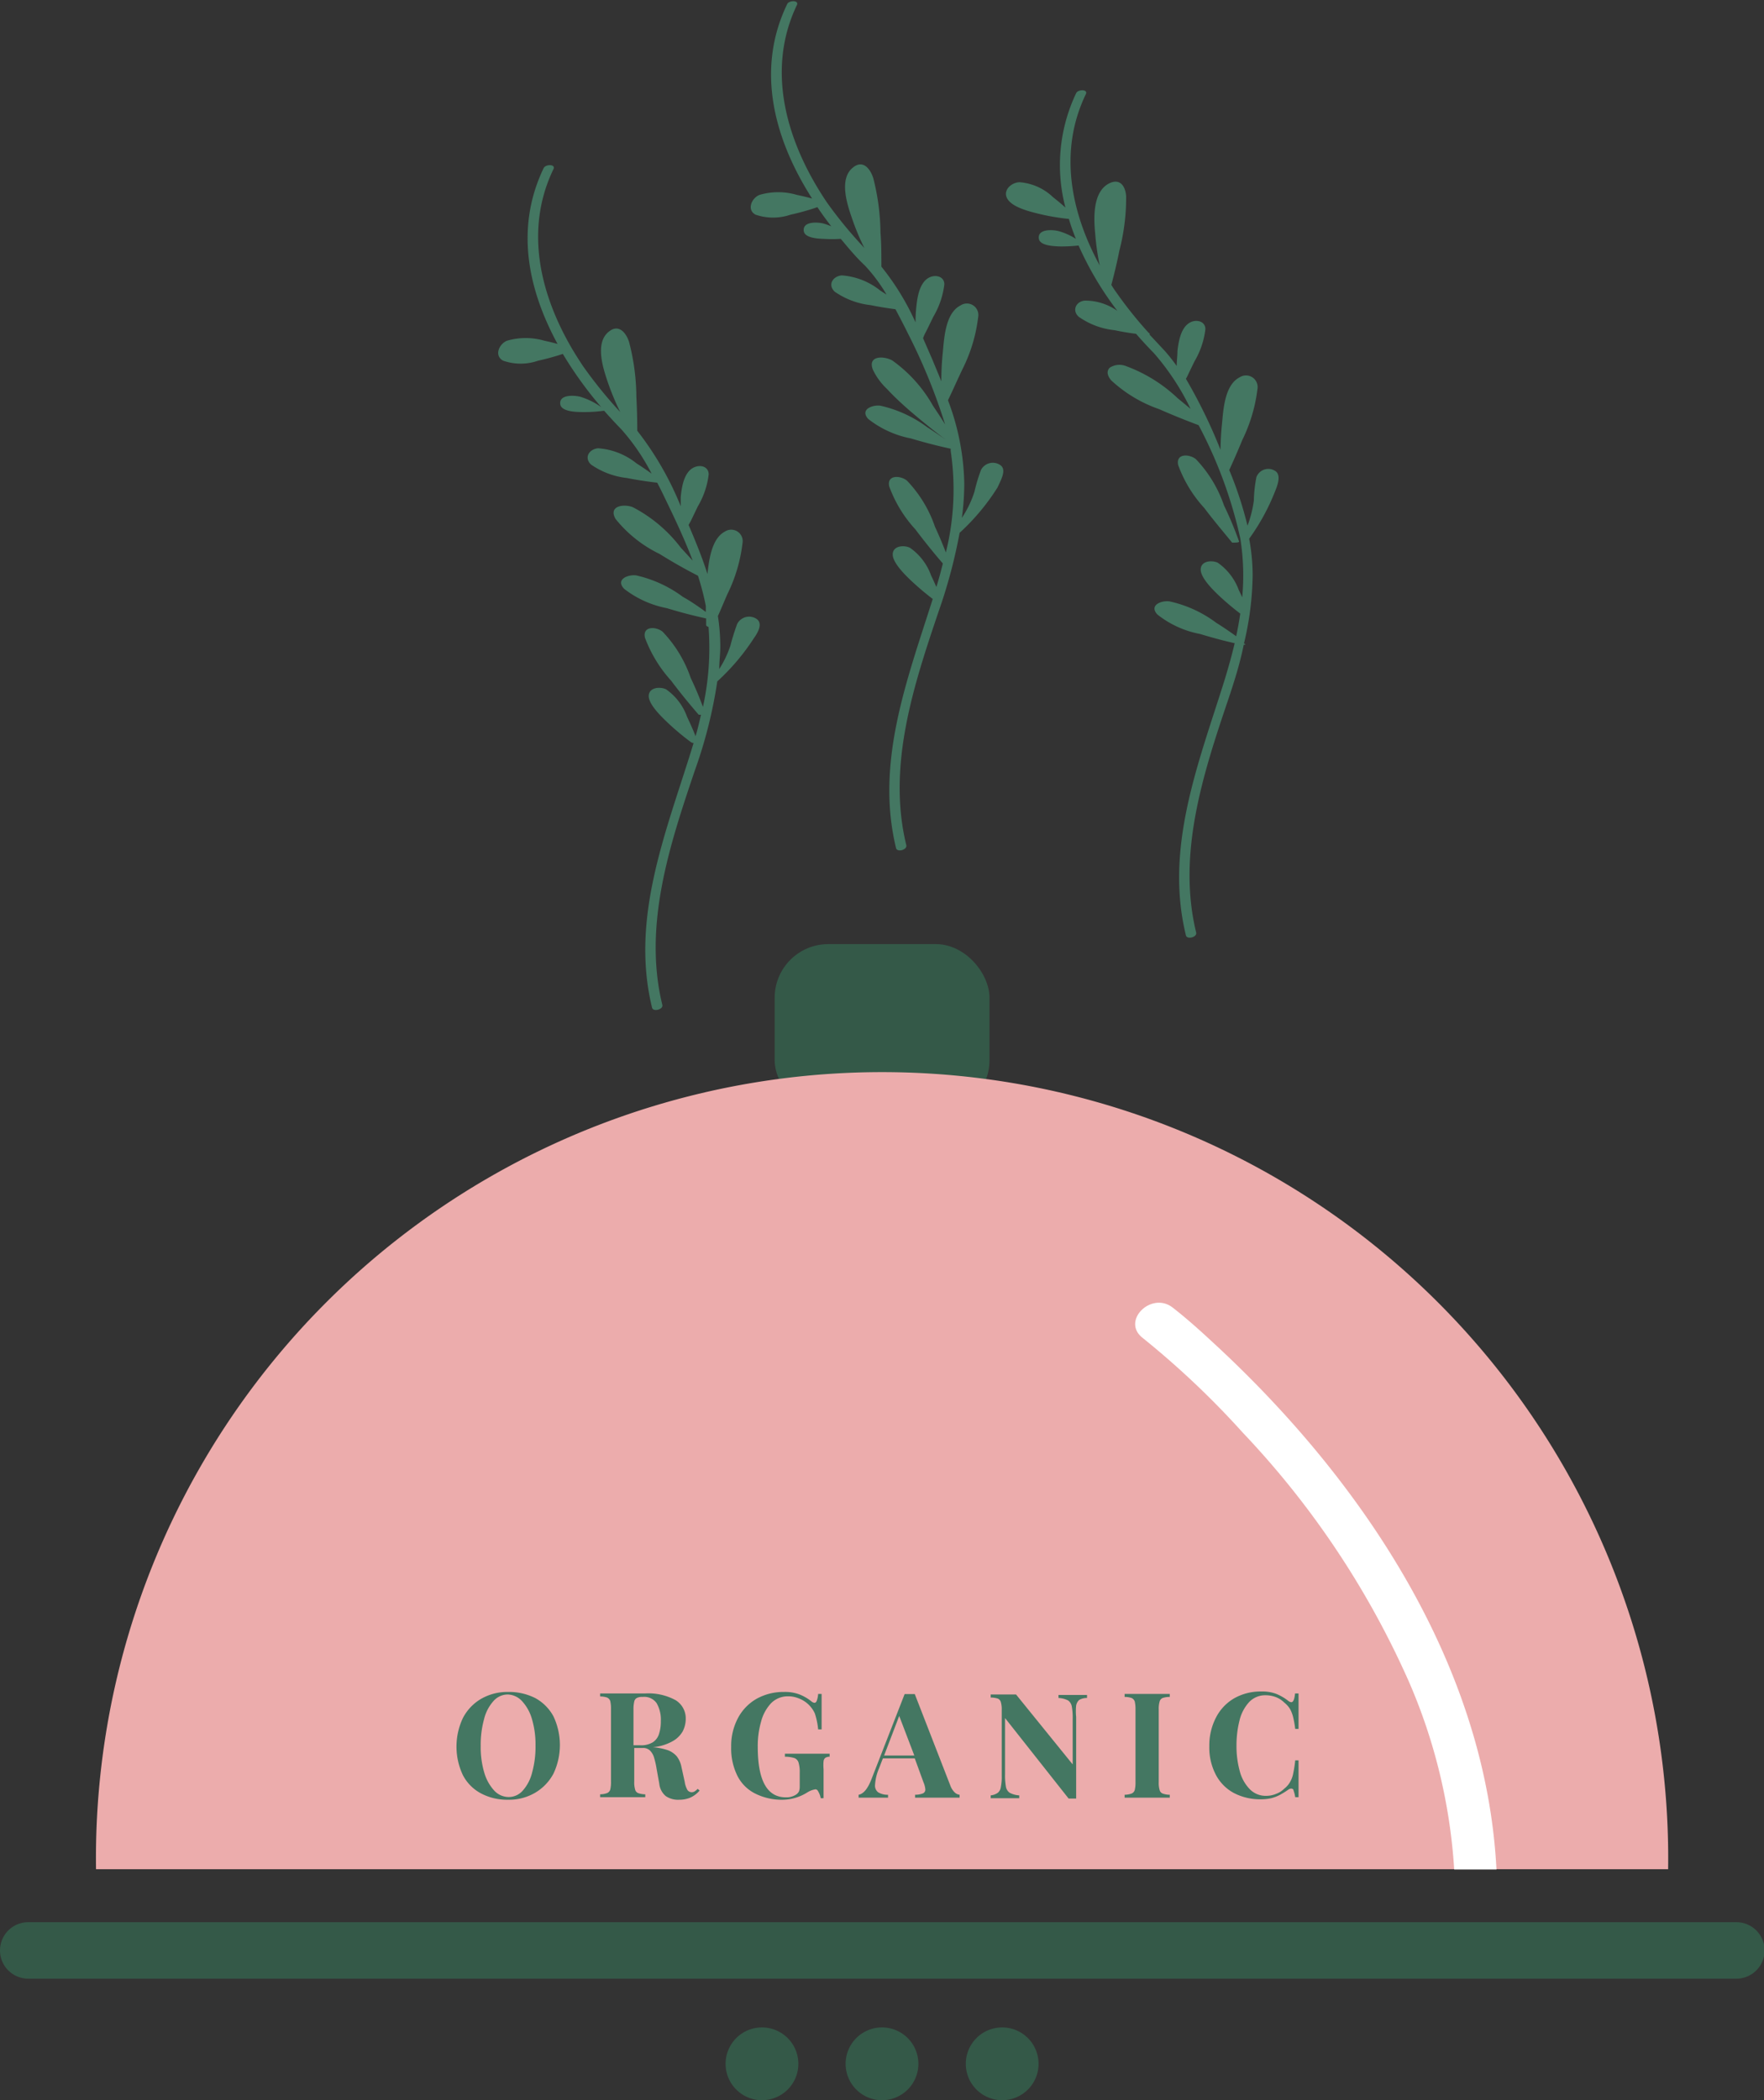 <svg id="Objects" xmlns="http://www.w3.org/2000/svg" viewBox="0 0 116.84 139.09"><rect x="0" y="0" width="116.84" height="139.09" fill="#333333" stroke="none"/><defs><style>.cls-1{fill:#345948;}.cls-2{fill:#ecacac;}.cls-3{fill:#fff;}.cls-4{fill:#447762;}</style></defs><rect class="cls-1" x="51.31" y="62.53" width="14.23" height="11.24" rx="3.55"/><path class="cls-2" d="M295.35,1004.21a52.07,52.07,0,1,1,104.13,0Z" transform="translate(-288.99 -880.41)"/><path class="cls-3" d="M369.24,969.24c-.83-.77-1.68-1.53-2.58-2.23-1.41-1.09-3.41.88-2,2a57.33,57.33,0,0,1,6.65,6.29,58.11,58.11,0,0,1,11,16.49,36.93,36.93,0,0,1,3,12.44h2.8C387.41,990.54,379.07,978.26,369.24,969.24Z" transform="translate(-288.99 -880.41)"/><path class="cls-1" d="M404,1011.46H290.86a1.87,1.87,0,0,1,0-3.74H404a1.87,1.87,0,0,1,0,3.74Z" transform="translate(-288.99 -880.41)"/><path class="cls-4" d="M355.24,911.21a.88.88,0,0,0-1.28.34,11.92,11.92,0,0,0-.43,1.44,7,7,0,0,1-.83,1.72,17.23,17.23,0,0,0,.16-2.28,16.31,16.31,0,0,0-1.08-5.51c.34-.7.65-1.42,1-2.14a10.4,10.4,0,0,0,1-3.37.76.76,0,0,0-1.17-.77c-1,.51-1.08,2.14-1.17,3.08a18.06,18.06,0,0,0-.1,1.95c-.18-.46-.38-.92-.57-1.39l-.64-1.47h0a3,3,0,0,1,.2-.44c.17-.34.33-.68.49-1a5.5,5.5,0,0,0,.72-2.13c0-.45-.44-.63-.85-.51-.76.23-.93,1.28-1,1.95a9.77,9.77,0,0,0-.06,1.08,16.82,16.82,0,0,0-2.26-3.69h0c0-.75,0-1.51-.06-2.25a15.17,15.17,0,0,0-.48-3.62c-.19-.59-.66-1.22-1.31-.72-1,.74-.41,2.49-.09,3.41a15.59,15.59,0,0,0,.81,1.94,28.64,28.64,0,0,1-2.47-3c-2.61-3.86-4.11-8.66-2-13.08.17-.34-.52-.33-.64-.07-2.12,4.39-.83,9,1.65,12.88-.33-.09-.66-.17-1-.24a4.4,4.4,0,0,0-2.49,0c-.53.22-.85,1-.25,1.31a3.58,3.58,0,0,0,2.31,0,15.67,15.67,0,0,0,1.78-.5c.29.43.6.86.92,1.27a4.24,4.24,0,0,0-.5-.18c-.36-.1-1.42-.18-1.32.5.07.47,1,.5,1.3.51a8.84,8.84,0,0,0,1.15,0c.52.62,1,1.21,1.6,1.77a10.89,10.89,0,0,1,1.43,1.92l-.42-.27a4.58,4.58,0,0,0-2.55-1c-.6.06-.94.63-.46,1.08a5.15,5.15,0,0,0,2.38.89c.54.11,1.09.2,1.64.27.3.56.59,1.12.84,1.63a38.45,38.45,0,0,1,2.45,6c-.26-.42-.53-.83-.8-1.23a9.26,9.26,0,0,0-2.69-3c-.56-.32-1.65-.34-1.3.59a4.21,4.21,0,0,0,.93,1.28c.48.52,1,1,1.54,1.47.77.66,1.56,1.3,2.37,1.91-.41-.29-.82-.57-1.24-.84a8.18,8.18,0,0,0-3.1-1.42c-.54-.07-1.37.26-.8.88a6.6,6.6,0,0,0,2.83,1.29c.87.26,1.75.49,2.63.68l0,.15a17.29,17.29,0,0,1-.32,6.72c-.22-.57-.46-1.14-.72-1.7a8.27,8.27,0,0,0-1.86-3.06c-.45-.36-1.35-.38-1.17.39a8.48,8.48,0,0,0,1.73,2.84c.58.77,1.19,1.53,1.82,2.26h0c-.13.53-.27,1.05-.43,1.56-.11-.26-.23-.52-.35-.77a3.77,3.77,0,0,0-1.4-1.83c-.39-.19-1.11-.14-1.14.41s.79,1.36,1.21,1.76a18.56,18.56,0,0,0,1.44,1.22c-1.69,5.34-3.81,10.82-2.43,16.5.07.3.75.12.68-.19-1.28-5.25.48-10.57,2.15-15.51a34.4,34.4,0,0,0,1.38-5.18s0,0,0,0a14.56,14.56,0,0,0,2.51-3C355.33,912.12,355.67,911.5,355.24,911.21Z" transform="translate(-288.99 -880.41)"/><path class="cls-4" d="M339.1,921.4a.89.89,0,0,0-1.28.33,14.14,14.14,0,0,0-.45,1.44,6.9,6.9,0,0,1-.74,1.55c0-.5.07-1,.07-1.51a13.43,13.43,0,0,0-.16-2c.22-.48.43-1,.63-1.45a10.4,10.4,0,0,0,1-3.37.76.76,0,0,0-1.17-.77c-.87.46-1.05,1.86-1.15,2.81-.35-1.1-.79-2.17-1.25-3.25.05-.09.1-.19.13-.23l.48-1a5.4,5.4,0,0,0,.72-2.12c0-.46-.44-.64-.85-.51-.76.23-.93,1.28-1,2,0,.2,0,.41,0,.62a20.67,20.67,0,0,0-2.88-5h0q0-1.12-.06-2.25a14.68,14.68,0,0,0-.48-3.62c-.18-.58-.66-1.22-1.31-.72-1,.74-.4,2.49-.09,3.41a17.27,17.27,0,0,0,.81,1.94,29.93,29.93,0,0,1-2.47-3.05c-.25-.38-.5-.77-.73-1.16,0,0,0,0,0,0-2.12-3.63-3.14-7.9-1.22-11.88.16-.34-.52-.33-.65-.07-1.89,3.94-1.06,8,.92,11.65-.29-.08-.57-.15-.86-.21a4.43,4.43,0,0,0-2.5,0c-.53.23-.85,1-.24,1.32a3.52,3.52,0,0,0,2.31,0,15.94,15.94,0,0,0,1.64-.45,25.4,25.4,0,0,0,2.54,3.52,4.8,4.8,0,0,0-1.38-.68c-.37-.1-1.43-.18-1.33.5.07.47,1,.5,1.3.51a10,10,0,0,0,1.55-.08l.06,0c.37.42.76.84,1.14,1.23a14.18,14.18,0,0,1,2,2.93c-.33-.24-.67-.47-1-.68a4.56,4.56,0,0,0-2.55-1c-.6.06-.94.63-.46,1.08a5.15,5.15,0,0,0,2.38.89c.65.13,1.32.23,2,.31.18.34.35.68.5,1,.65,1.34,1.31,2.73,1.85,4.16l-.79-.86A9.46,9.46,0,0,0,330.9,914c-.62-.24-1.64-.07-1.13.79a8.45,8.45,0,0,0,2.91,2.31c.82.51,1.67,1,2.54,1.44a17.44,17.44,0,0,1,.52,2v.4c-.49-.36-1-.71-1.52-1a8.2,8.2,0,0,0-3.09-1.42c-.55-.07-1.38.26-.81.88a6.64,6.64,0,0,0,2.84,1.29c.85.26,1.72.49,2.6.68,0,.15,0,.31,0,.46h0l0,0a.25.25,0,0,0,.16.1,18.19,18.19,0,0,1-.37,5.3q-.37-1-.81-1.92a8.35,8.35,0,0,0-1.86-3.06c-.44-.36-1.35-.38-1.17.4a8.85,8.85,0,0,0,1.73,2.84c.58.77,1.19,1.52,1.83,2.26h.06l.09,0c-.11.48-.23,1-.36,1.42-.17-.44-.36-.86-.56-1.28a3.76,3.76,0,0,0-1.4-1.83c-.39-.18-1.11-.13-1.14.42s.79,1.35,1.22,1.76a16.61,16.61,0,0,0,1.57,1.32.34.34,0,0,0,.18.06l-.18.59c-1.71,5.48-4,11.1-2.57,16.94.07.3.75.12.68-.18-1.28-5.26.48-10.58,2.15-15.52a31,31,0,0,0,1.49-5.91,14.67,14.67,0,0,0,2.45-2.9C339.18,922.32,339.54,921.7,339.1,921.4Z" transform="translate(-288.99 -880.41)"/><path class="cls-4" d="M370.6,916.35h.06c.14,0,.43,0,.4-.08-.29-.81-.62-1.61-1-2.39a8.35,8.35,0,0,0-1.86-3.06c-.45-.36-1.35-.38-1.17.4a8.51,8.51,0,0,0,1.73,2.84C369.36,914.86,370,915.61,370.6,916.35Z" transform="translate(-288.99 -880.41)"/><path class="cls-4" d="M373.4,911.57a.84.84,0,0,0-1.19.44,8.86,8.86,0,0,0-.17,1.55,7.71,7.71,0,0,1-.42,1.67,24.86,24.86,0,0,0-1.21-3.69q.46-1,.87-2a10.52,10.52,0,0,0,1-3.37.77.77,0,0,0-1.18-.77c-1,.51-1.08,2.15-1.17,3.08-.06.57-.09,1.15-.1,1.72a34.48,34.48,0,0,0-2.29-4.7l.09-.16c.16-.35.33-.69.48-1a5.44,5.44,0,0,0,.72-2.13c0-.45-.44-.63-.85-.51-.76.24-.92,1.29-1,1.95,0,.33-.05.66-.05,1a12.37,12.37,0,0,0-.79-1l-1-1.07s0,0,0-.08l-.08-.06a27.21,27.21,0,0,1-2.17-2.72c-.1-.14-.2-.29-.29-.44h0c.2-.75.38-1.5.53-2.26a13.87,13.87,0,0,0,.45-3.62c-.05-.68-.42-1.21-1.15-.83-1.07.57-1,2.29-.9,3.3a16.9,16.9,0,0,0,.3,2.12c-1.91-3.51-2.74-7.56-.92-11.34.17-.34-.52-.33-.64-.07a11.08,11.08,0,0,0-.71,7.58c-.26-.24-.53-.46-.81-.68a3.6,3.6,0,0,0-2.22-1c-.52,0-1.15.52-.82,1.09s1.44.84,2.08,1a14.63,14.63,0,0,0,2,.34c.13.45.29.89.46,1.32a4.26,4.26,0,0,0-1.13-.51c-.36-.1-1.42-.18-1.32.5.07.47,1,.49,1.3.51a9.87,9.87,0,0,0,1.33-.06A21.57,21.57,0,0,0,363,901a3.69,3.69,0,0,0-2.1-.68c-.6,0-.95.63-.46,1.07a5,5,0,0,0,2.38.89c.47.1.94.18,1.42.24.39.45.79.88,1.19,1.29a16.53,16.53,0,0,1,2.42,3.68l-.86-.71a10,10,0,0,0-3.41-2.12,1.18,1.18,0,0,0-1.08.1c-.27.26-.12.59.09.84a9,9,0,0,0,3.18,1.91c.86.38,1.73.73,2.61,1.06a29.49,29.49,0,0,1,2.76,7.49,15.53,15.53,0,0,1,.13,3.91c-.07-.15-.14-.31-.22-.46a3.81,3.81,0,0,0-1.4-1.83c-.38-.18-1.1-.13-1.13.42s.78,1.35,1.21,1.76a17.74,17.74,0,0,0,1.41,1.19q-.11.75-.27,1.5c-.43-.31-.87-.61-1.32-.89a8,8,0,0,0-3.1-1.42c-.54-.07-1.37.25-.8.87a6.48,6.48,0,0,0,2.83,1.29c.76.23,1.52.44,2.29.61-.19.81-.42,1.62-.66,2.41-1.71,5.48-4,11.1-2.57,16.94.07.3.75.12.68-.18-1.28-5.25.48-10.58,2.15-15.52.39-1.16.76-2.35,1-3.55l.07,0s.07,0,0-.06,0,0-.06,0h0a20.15,20.15,0,0,0,.58-4.57,13.45,13.45,0,0,0-.23-2.39,14.18,14.18,0,0,0,1.72-3.15C373.63,912.5,373.88,911.81,373.4,911.57Z" transform="translate(-288.99 -880.41)"/><path class="cls-1" d="M341.87,1017.09a2.41,2.41,0,1,1-2.41-2.4A2.41,2.41,0,0,1,341.87,1017.09Z" transform="translate(-288.99 -880.41)"/><path class="cls-1" d="M349.82,1017.09a2.41,2.41,0,1,1-2.4-2.4A2.41,2.41,0,0,1,349.82,1017.09Z" transform="translate(-288.99 -880.41)"/><path class="cls-1" d="M357.78,1017.09a2.41,2.41,0,1,1-2.41-2.4A2.41,2.41,0,0,1,357.78,1017.09Z" transform="translate(-288.99 -880.41)"/><path class="cls-4" d="M324.45,992.88a3,3,0,0,1,1.2,1.21,4.44,4.44,0,0,1,0,3.79,3.24,3.24,0,0,1-1.22,1.27,3.42,3.42,0,0,1-1.78.46,3.71,3.71,0,0,1-1.8-.42,2.86,2.86,0,0,1-1.2-1.21,4.42,4.42,0,0,1,0-3.78,3.14,3.14,0,0,1,1.22-1.28,3.49,3.49,0,0,1,1.78-.45A3.85,3.85,0,0,1,324.45,992.88Zm-2.78.2a2.78,2.78,0,0,0-.62,1.2,6.42,6.42,0,0,0-.22,1.78,5.92,5.92,0,0,0,.24,1.77,3,3,0,0,0,.67,1.19,1.32,1.32,0,0,0,.94.41,1.24,1.24,0,0,0,.94-.43,2.82,2.82,0,0,0,.62-1.21,6.35,6.35,0,0,0,.22-1.77,5.92,5.92,0,0,0-.24-1.77,2.93,2.93,0,0,0-.67-1.19,1.33,1.33,0,0,0-.94-.42A1.26,1.26,0,0,0,321.67,993.08Z" transform="translate(-288.99 -880.41)"/><path class="cls-4" d="M334.69,999.48a1.93,1.93,0,0,1-.72.13,1.44,1.44,0,0,1-.88-.24,1.22,1.22,0,0,1-.43-.81l-.18-1a5.37,5.37,0,0,0-.17-.75,1.08,1.08,0,0,0-.27-.46.64.64,0,0,0-.46-.17H331v2.23a1.66,1.66,0,0,0,.06.53.33.33,0,0,0,.2.23,1.43,1.43,0,0,0,.47.08v.19c-.34,0-.83,0-1.46,0s-1.21,0-1.53,0v-.19a1.41,1.41,0,0,0,.46-.08.37.37,0,0,0,.21-.23,2.12,2.12,0,0,0,.05-.53v-4.81a2.18,2.18,0,0,0-.05-.53.4.4,0,0,0-.21-.23,1.47,1.47,0,0,0-.46-.07v-.2c.32,0,.82,0,1.47,0h1.52a3.75,3.75,0,0,1,2,.44,1.41,1.41,0,0,1,.68,1.25,1.81,1.81,0,0,1-.2.82,1.75,1.75,0,0,1-.7.67,3.23,3.23,0,0,1-1.28.38h0a4.11,4.11,0,0,1,1,.2,1.45,1.45,0,0,1,.59.41,1.65,1.65,0,0,1,.3.67l.22,1a1.58,1.58,0,0,0,.18.55.34.34,0,0,0,.29.15.36.36,0,0,0,.2-.06,1.15,1.15,0,0,0,.19-.16l.13.11A1.75,1.75,0,0,1,334.69,999.48Zm-2.47-3.67a1,1,0,0,0,.42-.56,2.57,2.57,0,0,0,.12-.84,2.17,2.17,0,0,0-.28-1.2,1,1,0,0,0-.92-.41.77.77,0,0,0-.39.07.34.34,0,0,0-.17.24,2.15,2.15,0,0,0-.05.52V996h.42A1.48,1.48,0,0,0,332.22,995.81Z" transform="translate(-288.99 -880.41)"/><path class="cls-4" d="M343.2,999.09c-.05-.11-.11-.17-.2-.17a1.42,1.42,0,0,0-.53.2,3.14,3.14,0,0,1-1.59.49,3.94,3.94,0,0,1-1.89-.42,2.64,2.64,0,0,1-1.17-1.19,4.09,4.09,0,0,1-.4-1.89,3.93,3.93,0,0,1,.45-1.91,3.18,3.18,0,0,1,1.24-1.28,3.67,3.67,0,0,1,1.82-.45,2.71,2.71,0,0,1,1,.16,3,3,0,0,1,.81.47.37.37,0,0,0,.2.09c.06,0,.12-.05.15-.14a1.58,1.58,0,0,0,.09-.45h.23c0,.44,0,1.23,0,2.35h-.23a4.76,4.76,0,0,0-.22-1.06,1.92,1.92,0,0,0-1.08-1,1.8,1.8,0,0,0-.69-.13,1.55,1.55,0,0,0-1.13.46,2.81,2.81,0,0,0-.66,1.22,5.85,5.85,0,0,0-.22,1.66c0,2.24.62,3.35,1.86,3.35a1.15,1.15,0,0,0,.69-.19.57.57,0,0,0,.18-.2.87.87,0,0,0,.05-.31v-.94a2.12,2.12,0,0,0-.08-.67.46.46,0,0,0-.27-.29,2.11,2.11,0,0,0-.63-.09v-.2c.38,0,.93,0,1.66,0s1,0,1.3,0v.2a.56.56,0,0,0-.28.07.34.34,0,0,0-.12.23,2.89,2.89,0,0,0,0,.53v1.92h-.19A1.23,1.23,0,0,0,343.2,999.09Z" transform="translate(-288.99 -880.41)"/><path class="cls-4" d="M352.22,999.12a.57.57,0,0,0,.33.16v.19c-.39,0-.88,0-1.48,0s-1.15,0-1.47,0v-.19a1.43,1.43,0,0,0,.52-.09.27.27,0,0,0,.16-.27,1.47,1.47,0,0,0-.12-.46l-.58-1.59h-2.11l-.26.67a3.29,3.29,0,0,0-.26,1.08.55.55,0,0,0,.21.5,1.21,1.21,0,0,0,.65.16v.19l-1.21,0c-.29,0-.54,0-.74,0v-.19c.33-.06.6-.4.84-1l2.21-5.67h.67l2.36,6.07A1.21,1.21,0,0,0,352.22,999.12Zm-3.67-5.06-1,2.62h2Z" transform="translate(-288.99 -880.41)"/><path class="cls-4" d="M360.47,993a.66.66,0,0,0-.2.37,3.64,3.64,0,0,0,0,.75v5.41h-.5l-4.21-5.33v3.72a4.24,4.24,0,0,0,.06.84.61.61,0,0,0,.25.39,1.55,1.55,0,0,0,.63.17v.19q-.37,0-1.05,0-.52,0-.84,0v-.19a1,1,0,0,0,.47-.17.58.58,0,0,0,.2-.37,3.34,3.34,0,0,0,.06-.74v-4.37a1.7,1.7,0,0,0-.06-.53.35.35,0,0,0-.2-.23,1.55,1.55,0,0,0-.47-.07v-.2q.31,0,.84,0t.84,0l3.75,4.63v-3a4.29,4.29,0,0,0-.06-.85.62.62,0,0,0-.25-.39,1.58,1.58,0,0,0-.63-.16v-.2q.38,0,1.05,0t.84,0v.2A1,1,0,0,0,360.47,993Z" transform="translate(-288.99 -880.41)"/><path class="cls-4" d="M366,992.87a.35.35,0,0,0-.2.23,1.7,1.7,0,0,0-.06.53v4.81a1.66,1.66,0,0,0,.06.53.33.33,0,0,0,.2.23,1.43,1.43,0,0,0,.47.08v.19c-.35,0-.83,0-1.46,0s-1.21,0-1.53,0v-.19a1.41,1.41,0,0,0,.46-.08.37.37,0,0,0,.21-.23,2.12,2.12,0,0,0,.05-.53v-4.81a2.18,2.18,0,0,0-.05-.53.4.4,0,0,0-.21-.23,1.47,1.47,0,0,0-.46-.07v-.2q.48,0,1.53,0c.63,0,1.11,0,1.46,0v.2A1.49,1.49,0,0,0,366,992.87Z" transform="translate(-288.99 -880.41)"/><path class="cls-4" d="M374.67,999c0-.09-.09-.13-.16-.13a.35.35,0,0,0-.2.08,5.55,5.55,0,0,1-.53.33,2.62,2.62,0,0,1-.56.22,3,3,0,0,1-.7.08,3.75,3.75,0,0,1-1.81-.42,2.89,2.89,0,0,1-1.19-1.21,3.88,3.88,0,0,1-.43-1.89,4,4,0,0,1,.44-1.89,3.11,3.11,0,0,1,1.21-1.28,3.55,3.55,0,0,1,1.79-.45,2.61,2.61,0,0,1,1,.16,3.29,3.29,0,0,1,.8.47.37.37,0,0,0,.19.08c.13,0,.21-.19.25-.58H375c0,.44,0,1.23,0,2.35h-.22a6.89,6.89,0,0,0-.14-.79,2.17,2.17,0,0,0-.21-.54,1.65,1.65,0,0,0-.38-.42,1.58,1.58,0,0,0-.56-.36,1.93,1.93,0,0,0-.67-.12,1.46,1.46,0,0,0-1.1.46,2.74,2.74,0,0,0-.63,1.21,6.71,6.71,0,0,0-.2,1.67,6.18,6.18,0,0,0,.21,1.66,2.67,2.67,0,0,0,.65,1.2,1.46,1.46,0,0,0,1.11.46,1.64,1.64,0,0,0,.65-.13,1.48,1.48,0,0,0,.55-.35,1.44,1.44,0,0,0,.38-.44,1.74,1.74,0,0,0,.21-.58,7.83,7.83,0,0,0,.13-.85h.22c0,1.17,0,2,0,2.44h-.22A2.19,2.19,0,0,0,374.67,999Z" transform="translate(-288.99 -880.41)"/></svg>